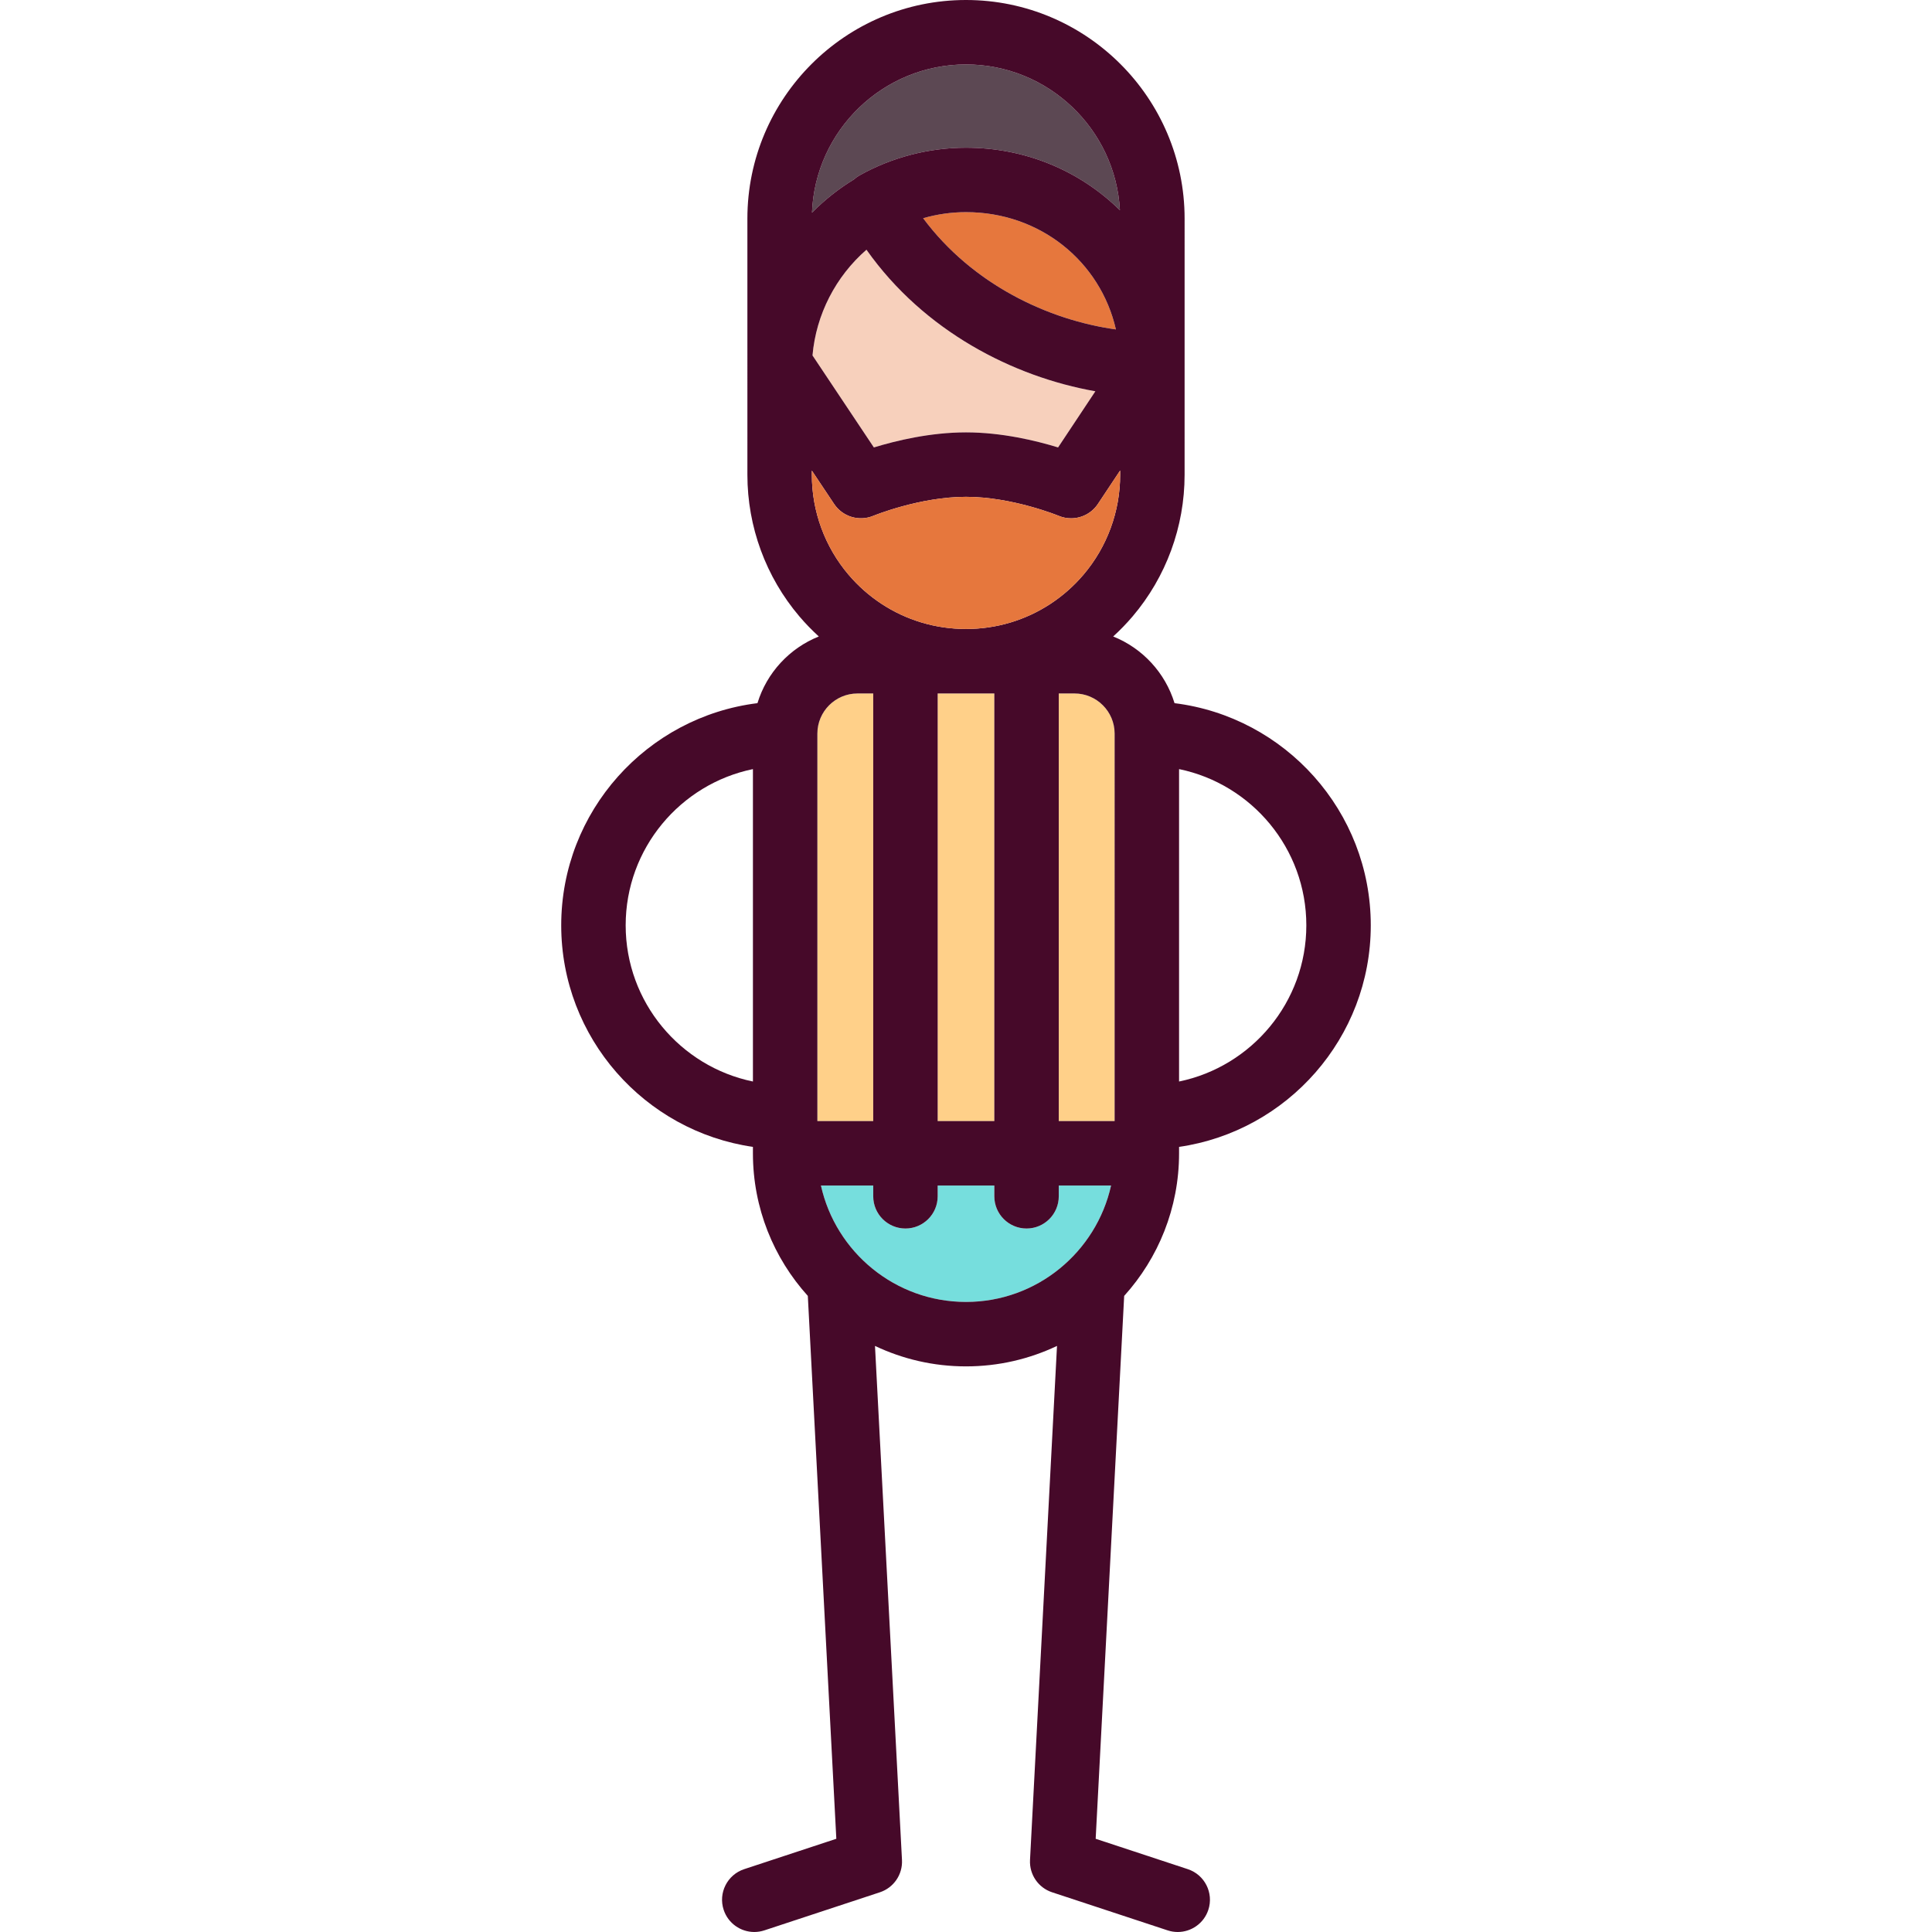 <?xml version="1.0" encoding="iso-8859-1"?>
<!-- Uploaded to: SVG Repo, www.svgrepo.com, Generator: SVG Repo Mixer Tools -->
<svg version="1.1" id="Capa_1" xmlns="http://www.w3.org/2000/svg" xmlns:xlink="http://www.w3.org/1999/xlink" 
	 viewBox="0 0 449.685 449.685" xml:space="preserve">
<g>
	<path style="fill:#5C4853;" d="M198.764,41.762c0.407-0.364,0.855-0.693,1.352-0.97c7.53-4.196,16.077-6.413,24.719-6.413
		c13.567,0,26.288,5.169,35.835,14.555C259.651,30.051,243.969,15,224.836,15c-19.315,0-35.106,15.351-35.841,34.497
		C191.901,46.554,195.176,43.954,198.764,41.762z"/>
	<path style="fill:#F7D0BC;" d="M224.842,100.638c8.283,0,16.25,1.916,21.432,3.504l8.679-13.069
		c-19.07-3.366-39.871-13.948-53.279-32.948c-7.153,6.216-11.731,15.076-12.559,24.606l14.285,21.415
		C208.58,102.557,216.553,100.638,224.842,100.638z"/>
	<path style="fill:#E6773D;" d="M259.736,76.677c-3.612-15.821-17.651-27.298-34.901-27.298c-3.381,0-6.74,0.481-9.967,1.414
		C226.346,66.206,243.972,74.486,259.736,76.677z"/>
	<path style="fill:#FFD089;" d="M190.249,170.752v90.189h13v-99.533h-3.657C194.441,161.409,190.249,165.6,190.249,170.752z"/>
	<path style="fill:#FFD089;" d="M246.435,161.409v99.533h13l0.001-90.189c0-5.152-4.191-9.343-9.344-9.343H246.435z"/>
	<rect x="218.249" y="161.409" style="fill:#FFD089;" width="13.186" height="99.533"/>
	<path style="fill:#76DEDD;" d="M258.607,275.942h-12.172v2.5c0,4.142-3.357,7.5-7.5,7.5s-7.5-3.358-7.5-7.5v-2.5h-13.186v2.5
		c0,4.142-3.358,7.5-7.5,7.5s-7.5-3.358-7.5-7.5v-2.5h-12.172c3.437,15.479,17.266,27.093,33.765,27.093
		C241.341,303.034,255.17,291.421,258.607,275.942z"/>
	<path style="fill:#460929;" d="M274.435,268.442v-1.496c25.198-3.648,44.621-25.381,44.621-51.573
		c0-26.556-19.968-48.521-45.676-51.707c-2.159-7.08-7.466-12.796-14.281-15.522c1.592-1.453,3.104-3.006,4.516-4.665
		c7.808-9.179,12.107-20.88,12.107-32.949l0.003-59.64c0-28.061-22.829-50.89-50.889-50.89c-28.053,0-50.876,22.829-50.876,50.89
		l0.002,59.639c0,12.068,4.3,23.77,12.107,32.949c1.412,1.659,2.924,3.212,4.516,4.665c-6.816,2.725-12.122,8.441-14.281,15.521
		c-25.708,3.187-45.676,25.151-45.676,51.707c0,26.192,19.423,47.925,44.62,51.573v1.496c0,12.752,4.841,24.393,12.778,33.188
		l6.635,126.359l-21.447,7.071c-3.934,1.297-6.071,5.538-4.774,9.472c1.04,3.154,3.973,5.153,7.122,5.153
		c0.779,0,1.57-0.122,2.35-0.379l26.889-8.865c3.212-1.06,5.318-4.138,5.141-7.516l-6.283-119.653
		c6.428,3.05,13.608,4.763,21.183,4.763c7.575,0,14.755-1.713,21.183-4.762l-6.282,119.653c-0.178,3.378,1.928,6.457,5.141,7.516
		l26.889,8.865c0.78,0.257,1.571,0.379,2.35,0.379c3.149,0,6.082-2,7.122-5.153c1.297-3.934-0.841-8.174-4.774-9.472l-21.447-7.071
		l6.634-126.358C269.594,292.836,274.435,281.195,274.435,268.442z M224.836,15c19.133,0,34.815,15.051,35.834,33.934
		c-9.547-9.386-22.268-14.555-35.835-14.555c-8.642,0-17.189,2.218-24.719,6.413c-0.497,0.277-0.945,0.606-1.352,0.97
		c-3.588,2.193-6.863,4.792-9.768,7.735C189.73,30.351,205.521,15,224.836,15z M259.736,76.677
		c-15.764-2.191-33.39-10.471-44.868-25.884c3.227-0.933,6.586-1.414,9.967-1.414C242.085,49.379,256.124,60.856,259.736,76.677z
		 M201.674,58.125c13.408,19,34.209,29.582,53.279,32.948l-8.679,13.069c-5.182-1.588-13.148-3.504-21.432-3.504
		c-8.289,0-16.262,1.918-21.443,3.507l-14.285-21.415C189.943,73.201,194.521,64.341,201.674,58.125z M194.143,117.3
		c1.987,2.977,5.812,4.13,9.12,2.763c0.107-0.044,10.813-4.425,21.579-4.425s21.473,4.38,21.567,4.42
		c0.939,0.393,1.921,0.581,2.89,0.581c2.451,0,4.825-1.206,6.251-3.352l5.172-7.788v1.029c0,8.511-3.03,16.761-8.533,23.231
		c-4.508,5.3-10.387,9.15-17.005,11.136c-6.682,2.008-13.999,2.009-20.687-0.001c-6.615-1.984-12.494-5.835-17.002-11.136
		c-5.502-6.469-8.533-14.719-8.533-23.231v-0.995L194.143,117.3z M231.435,161.409v99.533h-13.186v-99.533H231.435z
		 M259.436,170.752l-0.001,90.189h-13v-99.533h3.657C255.245,161.409,259.436,165.6,259.436,170.752z M203.249,161.409v99.533h-13
		v-90.189c0-5.152,4.191-9.343,9.343-9.343H203.249z M191.078,275.942h12.172v2.5c0,4.142,3.358,7.5,7.5,7.5s7.5-3.358,7.5-7.5v-2.5
		h13.186v2.5c0,4.142,3.357,7.5,7.5,7.5s7.5-3.358,7.5-7.5v-2.5h12.172c-3.437,15.479-17.266,27.093-33.764,27.093
		C208.344,303.034,194.514,291.421,191.078,275.942z M304.056,215.372c0,17.9-12.736,32.88-29.621,36.358l0.001-72.716
		C291.321,182.492,304.056,197.473,304.056,215.372z M145.629,215.372c0-17.9,12.735-32.88,29.62-36.358v72.716
		C158.364,248.252,145.629,233.272,145.629,215.372z"/>
	<path style="fill:#E6773D;" d="M197.495,133.76c4.508,5.301,10.388,9.151,17.002,11.136c6.688,2.01,14.005,2.009,20.687,0.001
		c6.618-1.986,12.497-5.836,17.005-11.136c5.503-6.47,8.533-14.72,8.533-23.231V109.5l-5.172,7.788
		c-1.426,2.146-3.8,3.351-6.251,3.352c-0.969,0-1.95-0.188-2.89-0.581c-0.095-0.04-10.801-4.42-21.567-4.42
		s-21.472,4.38-21.579,4.425c-3.309,1.368-7.133,0.214-9.12-2.763l-5.181-7.767v0.995C188.963,119.04,191.993,127.29,197.495,133.76
		z"/>
</g>
</svg>